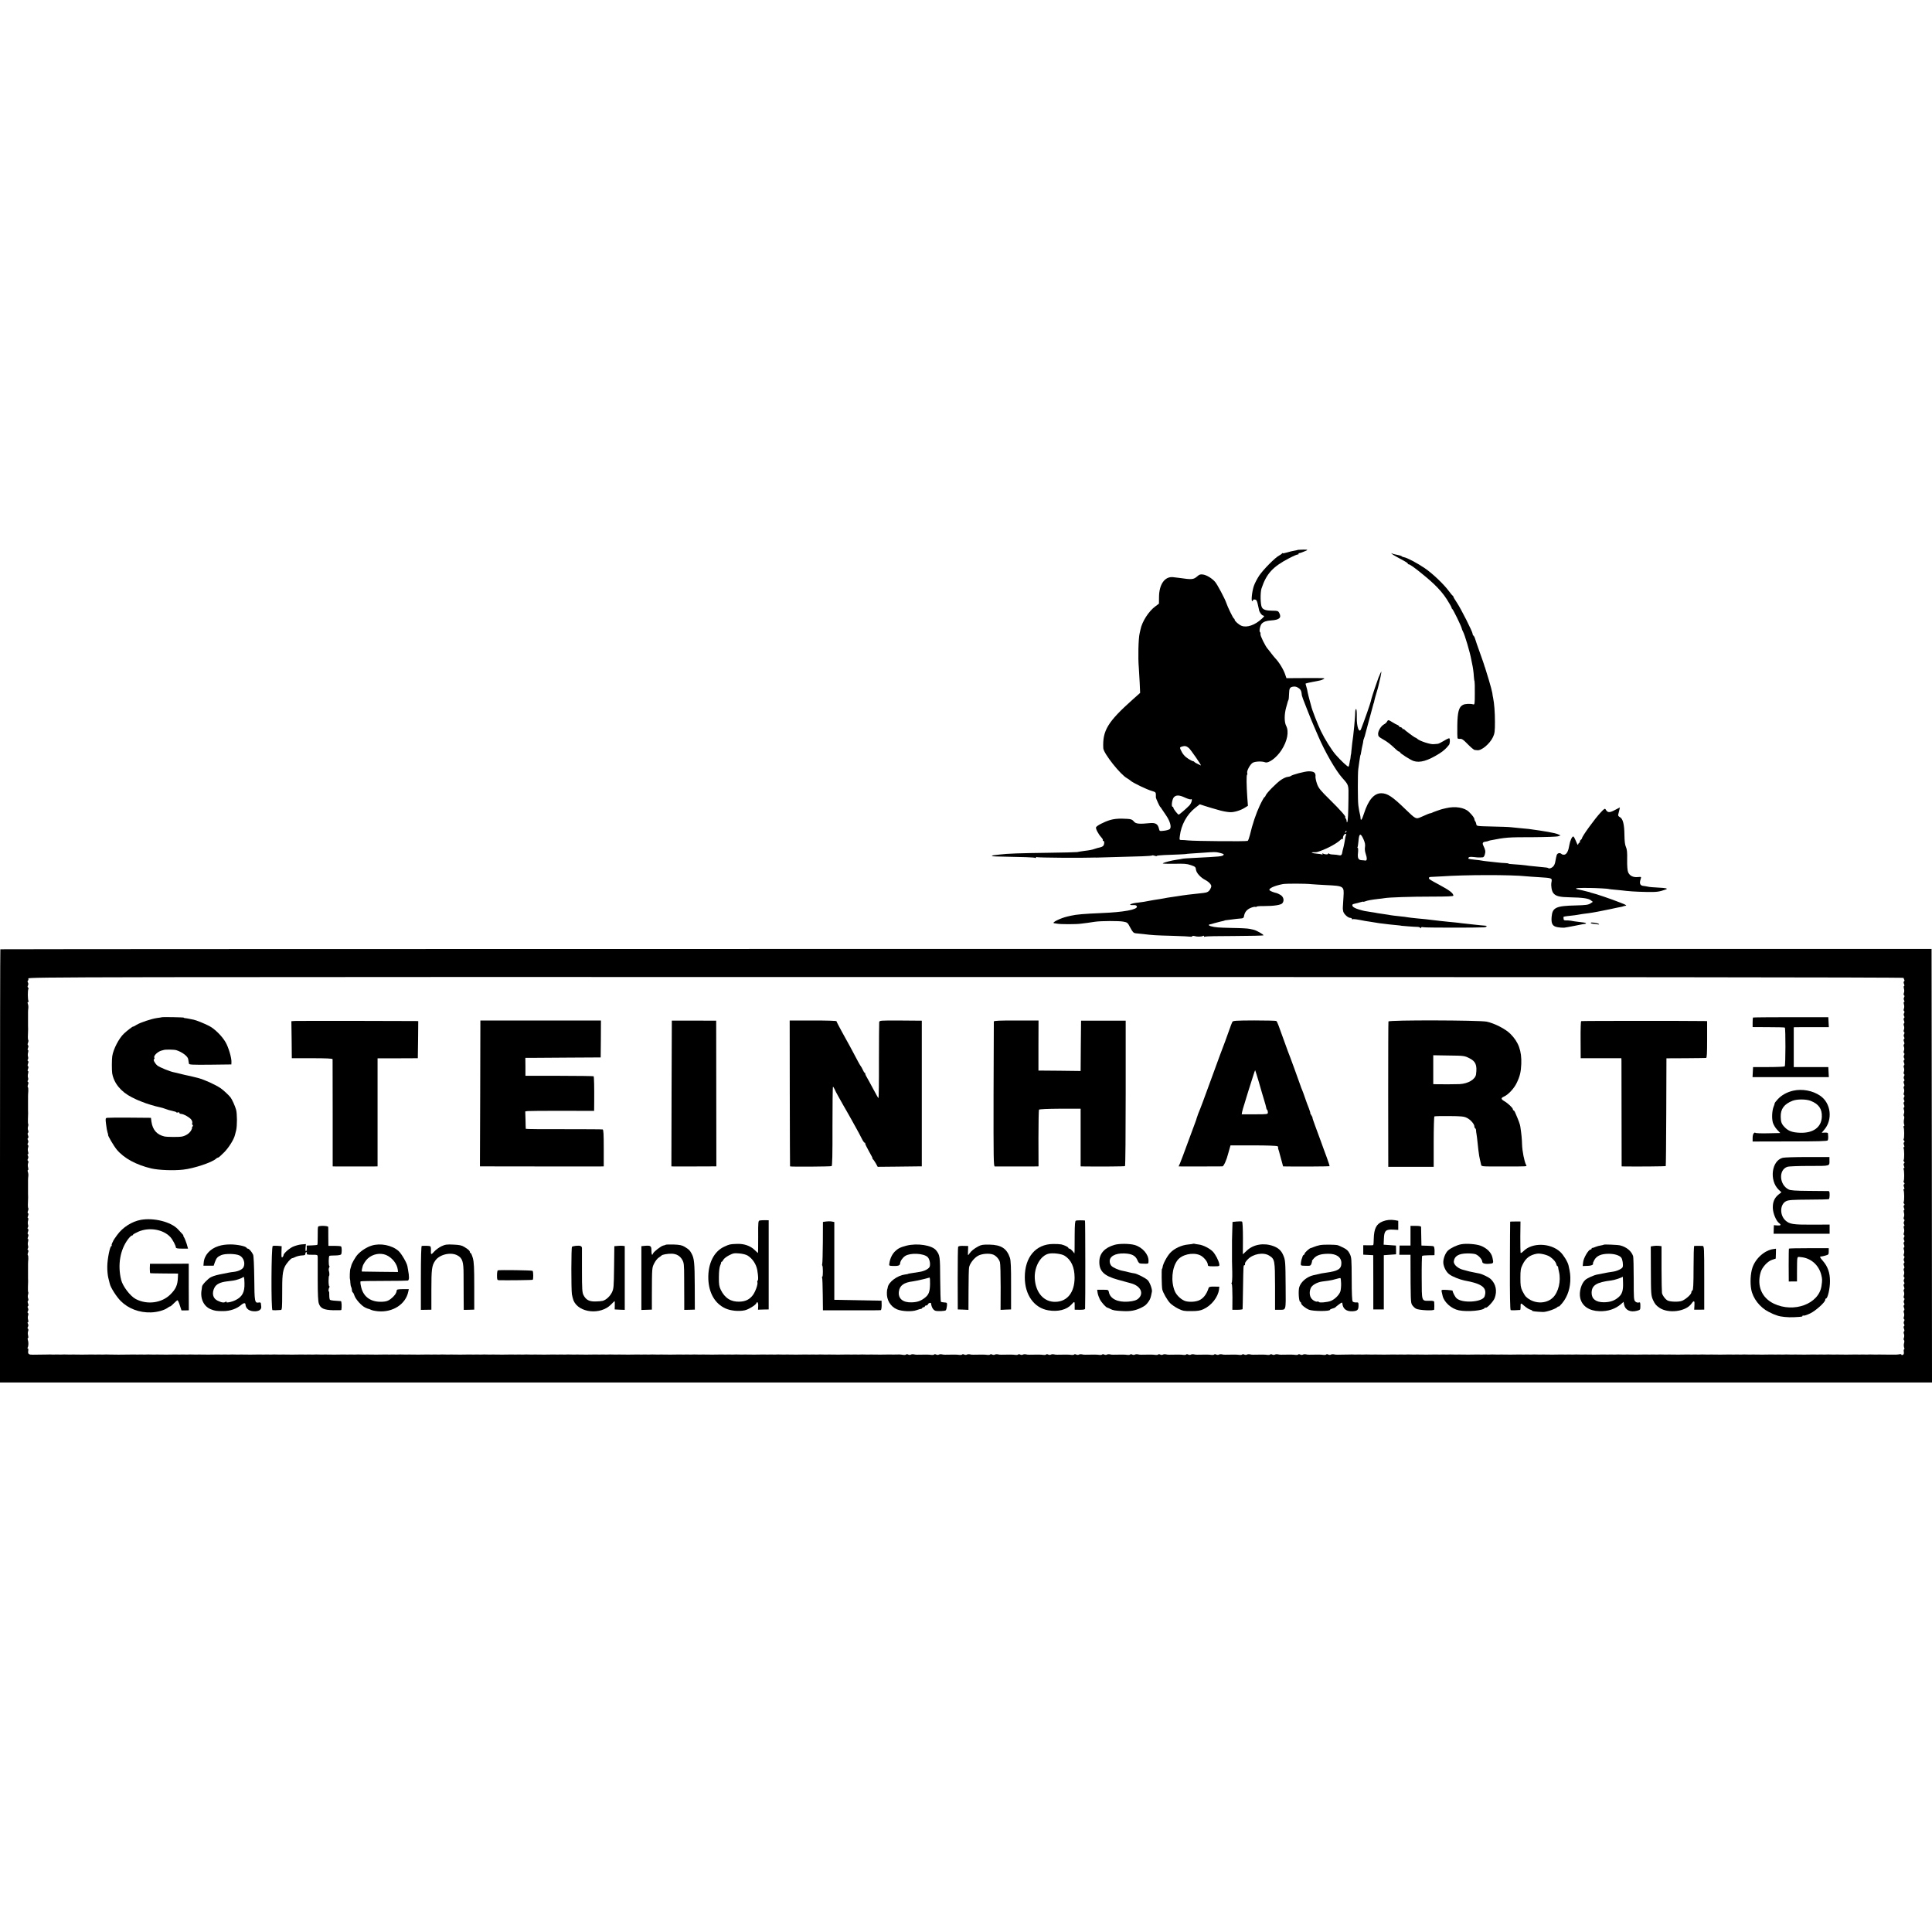 <?xml version="1.0" standalone="no"?>
<!DOCTYPE svg PUBLIC "-//W3C//DTD SVG 20010904//EN"
 "http://www.w3.org/TR/2001/REC-SVG-20010904/DTD/svg10.dtd">
<svg version="1.0" xmlns="http://www.w3.org/2000/svg"
 width="2208pt" height="2208pt" viewBox="0 0 2208 2208"
 preserveAspectRatio="xMidYMid meet">
<g transform="translate(0,2208) scale(0.1,-0.1)"
fill="#000000" stroke="none">
<path d="M14828 15794 c-2 -1 -19 -5 -38 -8 -19 -3 -56 -12 -82 -20 -27 -8
-48 -12 -48 -8 0 4 -4 2 -8 -3 -4 -6 -20 -17 -35 -25 -45 -23 -179 -159 -226
-228 -23 -35 -51 -88 -61 -118 -21 -60 -33 -174 -19 -174 5 0 9 5 9 11 0 6 10
9 22 7 17 -2 24 -14 33 -56 7 -29 12 -55 13 -58 1 -23 28 -63 45 -68 21 -6 20
-7 -13 -38 -77 -72 -170 -104 -231 -80 -31 12 -79 55 -79 70 0 6 -4 12 -9 14
-9 3 -73 136 -86 177 -14 44 -104 215 -129 242 -35 40 -96 77 -137 83 -29 4
-42 1 -65 -20 -44 -38 -61 -40 -204 -19 -19 3 -53 7 -75 9 -94 9 -158 -83
-159 -226 l-1 -77 -40 -30 c-77 -56 -153 -175 -171 -266 -2 -11 -7 -31 -10
-45 -14 -59 -19 -279 -9 -390 2 -30 7 -108 10 -172 l5 -117 -82 -73 c-289
-258 -349 -357 -339 -559 3 -59 197 -304 273 -344 14 -8 32 -21 40 -28 21 -21
188 -102 241 -116 42 -12 47 -17 47 -42 0 -16 0 -31 0 -34 1 -11 42 -100 48
-105 4 -3 12 -12 17 -22 6 -9 29 -43 52 -77 46 -67 64 -135 42 -156 -8 -7 -37
-16 -66 -19 -51 -6 -51 -6 -58 24 -12 53 -39 69 -104 63 -119 -12 -159 -9
-181 17 -25 29 -34 31 -135 34 -54 1 -99 -4 -139 -16 -69 -21 -153 -65 -160
-83 -6 -16 27 -78 59 -113 13 -14 22 -29 19 -34 -3 -4 0 -8 5 -8 16 0 13 -46
-3 -59 -8 -7 -24 -14 -36 -16 -13 -2 -37 -9 -55 -15 -38 -13 -55 -16 -126 -25
-30 -4 -65 -10 -79 -13 -14 -2 -162 -6 -330 -8 -318 -4 -470 -9 -555 -20 -27
-3 -58 -7 -67 -8 -39 -5 -25 -13 25 -14 320 -6 436 -10 446 -16 6 -4 11 -2 11
4 0 6 5 8 11 4 10 -6 520 -10 634 -5 17 1 37 1 45 0 16 0 339 9 523 15 60 2
111 6 114 9 3 3 16 2 29 -3 13 -5 24 -6 24 -2 0 4 37 8 83 10 118 4 252 10
252 12 0 1 23 3 50 5 28 1 95 6 150 10 117 9 142 9 173 1 51 -12 64 -18 55
-27 -17 -17 -28 -18 -343 -34 -63 -3 -122 -7 -130 -10 -8 -2 -35 -7 -60 -10
-60 -8 -151 -32 -161 -42 -4 -4 54 -6 129 -5 114 3 146 1 192 -15 50 -17 55
-22 58 -51 4 -38 53 -92 111 -121 21 -11 45 -31 54 -44 14 -21 14 -27 0 -55
-15 -30 -35 -43 -78 -47 -11 -1 -51 -6 -89 -10 -38 -4 -79 -8 -90 -10 -12 -2
-41 -6 -66 -9 -25 -3 -54 -8 -65 -10 -11 -2 -42 -7 -68 -10 -27 -4 -59 -9 -70
-12 -25 -5 -81 -14 -117 -19 -14 -2 -34 -6 -45 -8 -37 -8 -110 -20 -135 -22
-82 -7 -133 -32 -57 -29 26 1 36 -3 40 -16 9 -35 -151 -65 -408 -75 -193 -8
-287 -16 -345 -30 -3 -1 -21 -5 -40 -9 -85 -20 -190 -73 -152 -77 4 0 18 -3
32 -5 38 -8 219 -8 275 0 51 6 89 11 160 22 70 10 274 11 324 1 45 -8 50 -13
76 -64 30 -56 39 -66 65 -69 8 0 44 -4 79 -8 115 -14 144 -16 341 -21 107 -3
200 -8 207 -10 7 -2 15 0 18 5 3 5 16 6 28 2 27 -9 80 -8 96 2 6 4 11 2 11 -4
0 -6 5 -8 11 -4 6 4 159 7 340 7 181 1 329 4 329 8 0 11 -83 57 -111 63 -13 2
-36 7 -51 11 -15 4 -103 9 -195 10 -167 4 -192 6 -246 20 -24 6 -29 19 -9 21
4 0 27 6 52 14 25 7 54 15 65 17 35 8 50 11 50 13 0 1 9 3 20 4 104 14 154 19
174 20 16 1 25 8 27 20 7 47 28 76 70 97 25 11 51 18 59 15 8 -3 15 -2 15 2 0
4 37 8 83 7 117 0 197 12 213 33 24 30 13 74 -23 95 -18 10 -38 20 -45 21 -26
5 -63 19 -76 29 -24 19 45 53 148 73 37 7 254 7 330 -1 25 -2 97 -7 160 -10
210 -10 212 -11 204 -135 -2 -47 -6 -98 -7 -115 -2 -16 1 -41 5 -55 11 -31 55
-70 80 -70 10 0 18 -5 18 -11 0 -5 4 -8 9 -5 8 5 47 0 141 -19 14 -3 43 -7 65
-10 22 -3 53 -8 68 -11 15 -3 44 -7 65 -9 20 -2 57 -7 82 -10 25 -3 65 -7 90
-9 25 -2 45 -5 45 -6 0 -1 151 -13 185 -13 14 0 28 -5 32 -11 5 -8 8 -7 8 1 0
8 10 10 28 6 24 -6 612 -6 690 -1 33 2 45 17 15 19 -21 1 -70 6 -133 13 -25 3
-65 8 -90 10 -25 2 -63 7 -85 10 -22 2 -71 8 -110 11 -38 4 -81 8 -95 10 -24
3 -95 12 -170 20 -19 2 -66 7 -105 10 -38 4 -83 9 -100 12 -16 3 -43 7 -60 8
-64 6 -141 16 -155 20 -8 2 -35 6 -60 9 -25 3 -55 8 -67 10 -11 3 -43 8 -70
12 -75 11 -84 12 -146 31 -32 9 -63 25 -68 35 -10 19 -4 25 32 32 13 3 39 9
57 15 17 5 32 8 32 6 0 -3 10 -1 23 4 25 10 69 18 145 27 26 2 58 7 72 9 54
10 306 18 543 18 175 0 247 3 247 11 -1 28 -43 61 -165 126 -108 58 -115 63
-115 76 0 7 10 12 23 12 12 0 66 3 120 6 268 19 794 20 972 1 22 -2 86 -7 142
-10 156 -10 153 -9 143 -62 -6 -40 4 -99 23 -121 27 -34 72 -45 187 -47 147
-3 215 -12 242 -35 l22 -17 -29 -19 c-24 -15 -52 -19 -169 -22 -223 -5 -264
-24 -273 -128 -6 -70 5 -100 45 -115 23 -9 95 -15 112 -9 3 1 14 3 25 4 11 2
45 8 75 14 94 19 115 23 128 24 6 1 10 4 7 7 -6 6 -19 8 -90 16 -27 3 -63 8
-80 12 -16 3 -42 5 -57 4 -19 -1 -28 4 -28 14 0 8 -1 18 -2 22 -3 7 13 10 87
18 28 3 61 7 75 10 24 5 78 13 130 19 47 6 155 27 245 46 50 11 101 22 115 24
14 3 26 5 28 7 3 2 18 6 35 8 9 2 -13 16 -43 26 -3 1 -14 5 -25 10 -98 39
-283 102 -323 110 -9 2 -17 4 -17 5 0 2 -1 2 -90 24 -33 8 -61 14 -63 14 -2 0
-6 3 -9 6 -8 7 35 9 152 8 87 -1 220 -9 220 -12 0 -1 16 -3 35 -5 19 -1 62 -5
95 -9 108 -13 168 -17 300 -20 121 -2 146 1 224 29 28 10 1 17 -91 21 -51 2
-104 7 -118 11 -14 3 -35 7 -48 8 -38 3 -49 29 -32 77 9 28 9 28 -33 24 -53
-5 -93 15 -110 56 -8 19 -12 71 -11 142 2 84 -2 120 -14 146 -11 24 -16 66
-17 135 -1 122 -17 188 -52 206 -18 10 -23 19 -18 34 3 11 8 33 12 49 l6 28
-58 -30 c-61 -33 -83 -31 -104 6 -9 15 -16 11 -57 -33 -68 -72 -214 -274 -214
-295 0 -4 -7 -13 -15 -20 -8 -7 -12 -16 -9 -21 3 -5 1 -9 -5 -9 -5 0 -11 -8
-14 -17 -3 -14 -7 -11 -17 12 -26 62 -34 75 -41 75 -13 0 -36 -51 -43 -95 -11
-69 -29 -105 -54 -112 -13 -3 -29 0 -35 6 -18 18 -47 13 -56 -11 -4 -13 -11
-44 -15 -69 -7 -46 -24 -70 -58 -82 -9 -3 -19 -3 -22 1 -4 3 -14 6 -24 7 -61
6 -180 18 -197 20 -42 7 -161 18 -197 19 -21 1 -38 3 -38 6 0 3 -17 5 -38 6
-20 0 -64 4 -97 8 -33 3 -82 9 -110 12 -27 3 -57 7 -65 9 -8 2 -44 7 -80 10
-72 8 -75 9 -65 25 5 7 24 9 58 5 29 -4 61 -6 72 -5 11 0 25 2 32 2 16 2 31
46 27 76 -2 13 -11 37 -20 54 -16 32 -10 45 24 49 15 2 31 6 35 9 1 1 9 3 17
5 178 35 200 37 495 37 143 1 272 5 285 11 l25 9 -31 14 c-35 15 -150 35 -334
60 -14 1 -56 6 -95 9 -38 4 -88 9 -110 11 -22 3 -119 6 -215 8 -175 4 -175 4
-178 27 -2 13 -8 28 -13 34 -5 5 -9 15 -9 22 0 15 -22 45 -63 85 -51 49 -156
66 -258 42 -19 -4 -36 -8 -39 -9 -14 -2 -116 -38 -125 -44 -5 -3 -14 -6 -20
-6 -9 -1 -36 -12 -110 -45 -53 -23 -56 -22 -175 93 -147 143 -205 181 -274
181 -83 0 -148 -77 -197 -229 -23 -72 -38 -94 -40 -57 0 9 -2 24 -4 32 -8 32
-16 72 -21 113 -8 52 -8 369 -1 417 3 19 8 55 11 80 7 49 13 85 16 85 1 0 3
11 5 25 2 14 6 36 9 50 14 60 17 80 16 82 -1 2 3 15 9 31 6 15 13 38 15 50 3
12 21 81 41 152 35 127 42 154 50 185 2 8 4 15 5 15 1 0 4 11 6 25 3 13 13 53
24 88 11 35 22 74 24 86 2 11 9 39 14 61 6 22 13 56 16 75 6 38 4 35 -30 -45
-12 -29 -75 -216 -81 -242 -2 -7 -4 -19 -6 -25 -8 -35 -72 -217 -112 -320 -22
-56 -52 28 -49 137 1 47 -2 88 -7 91 -5 3 -10 -12 -11 -33 0 -21 -2 -49 -3
-63 -2 -14 -6 -61 -9 -105 -4 -44 -9 -91 -11 -105 -6 -36 -17 -128 -21 -175
-1 -22 -4 -40 -5 -40 -1 0 -3 -13 -4 -30 -2 -16 -4 -30 -5 -30 -1 0 -4 -16 -7
-35 -2 -19 -8 -38 -12 -42 -6 -7 -87 68 -147 137 -47 55 -123 176 -168 269
-39 82 -102 244 -111 286 -2 8 -10 40 -19 70 -8 30 -18 69 -21 85 -2 17 -9 46
-15 65 -5 19 -10 36 -10 36 0 3 53 16 80 20 14 2 35 6 48 9 12 3 31 7 42 9 11
3 28 9 37 15 21 12 22 12 -244 11 l-181 -1 -13 38 c-19 60 -72 146 -116 191
-7 8 -26 30 -41 50 -15 21 -35 45 -44 56 -27 30 -86 149 -83 168 2 10 0 20 -5
23 -13 8 1 76 19 96 21 23 55 35 108 38 95 6 122 31 92 87 -11 21 -19 24 -75
24 -73 0 -109 11 -123 39 -17 31 -19 169 -4 215 56 169 129 249 316 346 52 27
97 46 101 43 3 -4 6 -1 6 5 0 7 3 11 8 10 4 -1 21 4 37 11 71 27 72 30 8 29
-35 -1 -64 -2 -65 -4z m21 -1583 c14 -11 24 -30 26 -52 2 -19 5 -35 6 -36 1
-2 2 -6 4 -10 2 -10 5 -18 62 -163 25 -63 51 -128 59 -145 7 -16 33 -77 58
-135 76 -178 200 -395 276 -480 75 -84 73 -77 71 -233 -2 -174 -6 -266 -15
-274 -3 -4 -6 3 -6 13 0 11 -5 25 -12 32 -7 7 -8 12 -4 12 17 0 -52 79 -175
200 -108 106 -130 133 -147 181 -11 31 -19 68 -18 82 5 45 -16 62 -76 62 -45
0 -193 -39 -208 -55 -3 -3 -18 -7 -35 -9 -16 -1 -50 -17 -75 -34 -54 -37 -167
-152 -175 -178 -4 -11 -10 -19 -14 -19 -4 0 -29 -44 -54 -97 -43 -93 -82 -207
-113 -338 -8 -32 -19 -62 -25 -65 -12 -8 -601 -3 -679 5 -30 3 -66 6 -79 5
-22 0 -23 3 -17 47 15 126 80 244 174 319 l54 42 61 -20 c34 -10 67 -20 72
-22 6 -1 37 -10 70 -20 51 -16 101 -25 140 -28 45 -3 121 19 168 49 l39 24 -7
92 c-10 144 -11 258 -3 263 4 3 5 11 2 19 -9 23 35 104 65 119 30 15 104 18
140 4 40 -14 129 52 185 137 69 106 90 214 54 282 -21 42 -21 130 1 208 7 22
13 48 16 58 2 9 7 21 10 27 3 5 7 37 7 70 2 62 8 75 43 82 27 5 46 0 74 -21z
m-1263 -679 c22 -18 152 -207 138 -200 -50 23 -70 34 -75 41 -3 5 -10 8 -15 8
-5 0 -28 11 -52 26 -43 28 -67 56 -89 105 -11 25 -9 28 15 36 32 10 50 7 78
-16z m-42 -568 c31 -14 60 -23 66 -19 23 14 8 -45 -18 -71 -37 -38 -114 -104
-121 -104 -10 0 -61 65 -61 78 0 6 -4 12 -9 12 -18 0 -5 89 15 109 26 27 62
26 128 -5z m1837 -397 c-10 -9 -11 -8 -5 6 3 10 9 15 12 12 3 -3 0 -11 -7 -18z
m4 -27 c-7 -11 -11 -33 -20 -91 -3 -20 -10 -50 -15 -68 -5 -17 -9 -35 -9 -39
-4 -32 -14 -42 -38 -36 -14 4 -44 7 -67 8 -22 0 -44 5 -48 11 -5 7 -8 6 -8 -1
0 -12 -41 -11 -61 2 -8 4 -9 3 -5 -4 4 -7 2 -10 -6 -7 -7 3 -35 7 -61 9 -51 4
-77 16 -34 16 36 0 32 -1 75 14 93 33 193 89 235 130 8 8 18 12 22 8 4 -4 5
-2 4 3 -6 19 12 55 27 55 8 0 12 -4 9 -10z m198 -52 c17 -38 21 -62 17 -88 -4
-20 -1 -52 7 -74 19 -55 17 -85 -4 -81 -10 2 -28 4 -40 4 -39 2 -50 23 -43 85
3 31 2 56 -3 56 -4 0 -6 4 -2 9 3 5 7 35 10 65 7 94 24 101 58 24z"/>
<path d="M15905 15752 c6 -6 30 -22 55 -35 25 -14 64 -35 88 -48 23 -12 42
-26 42 -31 0 -4 5 -8 12 -8 19 0 190 -134 287 -226 60 -57 109 -115 146 -173
30 -47 54 -90 54 -95 0 -5 3 -12 8 -15 11 -7 103 -196 108 -221 2 -10 8 -26
14 -36 22 -39 82 -243 96 -324 3 -19 8 -42 10 -50 7 -28 17 -95 19 -141 2 -26
5 -50 8 -55 2 -5 4 -67 3 -139 0 -111 -2 -129 -15 -126 -35 11 -97 8 -121 -5
-46 -23 -62 -81 -64 -234 -1 -74 0 -140 2 -146 2 -6 16 -10 30 -8 21 2 39 -11
88 -62 34 -35 70 -65 79 -65 9 -1 22 -2 29 -3 48 -7 144 74 180 151 19 41 22
65 22 173 0 110 -8 213 -21 275 -3 11 -7 36 -9 55 -3 19 -21 87 -40 150 -20
63 -38 122 -40 130 -2 8 -4 15 -5 15 -1 0 -3 7 -5 15 -2 8 -24 74 -50 145 -26
72 -51 144 -56 162 -5 18 -14 35 -19 38 -6 4 -10 13 -10 21 0 23 -133 286
-179 355 -23 34 -41 65 -41 69 0 5 -3 10 -8 12 -4 2 -22 23 -40 48 -58 80
-191 207 -280 267 -87 59 -199 118 -237 125 -11 1 -22 6 -25 10 -3 4 -17 9
-30 12 -57 12 -71 15 -83 22 -8 5 -9 4 -2 -4z"/>
<path d="M15851 13832 c-5 -10 -20 -23 -33 -30 -34 -18 -68 -73 -68 -109 0
-27 7 -35 55 -62 53 -30 86 -56 146 -113 16 -16 33 -28 39 -28 5 0 10 -4 10
-8 0 -11 119 -87 155 -99 73 -24 162 2 295 85 48 31 73 53 110 99 11 13 14 66
4 75 -3 3 -31 -9 -61 -28 -31 -19 -64 -35 -72 -35 -9 -1 -31 -2 -49 -4 -37 -3
-156 36 -181 59 -10 9 -21 16 -25 16 -8 0 -118 81 -128 95 -5 7 -8 7 -8 0 0
-5 -5 -2 -11 8 -5 9 -17 17 -24 17 -8 0 -15 4 -15 9 0 5 -8 11 -17 15 -10 3
-36 17 -58 31 -48 30 -52 30 -64 7z"/>
<path d="M18180 11533 c0 -5 10 -9 23 -10 12 0 35 -3 51 -6 17 -4 25 -3 20 2
-13 13 -94 24 -94 14z"/>
<path d="M4 11231 c-2 -2 -4 -1117 -4 -2478 l0 -2473 11040 0 11040 0 -2 2478
-3 2477 -11033 0 c-6068 0 -11035 -2 -11038 -4z m21751 -326 c0 -5 4 -15 8
-22 4 -6 3 -14 -2 -18 -7 -4 -7 -15 -1 -30 6 -15 6 -25 0 -25 -5 0 -5 -12 -1
-28 5 -15 5 -37 0 -49 -5 -13 -4 -25 2 -28 6 -4 6 -13 0 -23 -6 -10 -6 -23 0
-34 6 -12 6 -18 0 -18 -6 0 -6 -11 -2 -28 5 -15 5 -37 0 -49 -5 -13 -4 -25 2
-28 6 -4 6 -13 0 -23 -6 -10 -6 -23 0 -34 6 -10 5 -19 -1 -23 -6 -3 -6 -15 0
-30 6 -15 6 -27 0 -30 -5 -3 -6 -15 -1 -28 5 -12 5 -32 0 -44 -5 -13 -4 -25 2
-28 6 -4 6 -13 0 -23 -6 -10 -6 -23 0 -34 6 -10 5 -19 -1 -23 -6 -3 -6 -15 0
-30 6 -15 6 -27 0 -30 -5 -3 -6 -15 -1 -28 5 -12 5 -32 0 -44 -5 -13 -4 -25 1
-28 6 -4 7 -13 1 -23 -6 -11 -6 -24 0 -34 6 -10 6 -19 0 -23 -7 -3 -7 -15 -1
-30 6 -15 6 -27 0 -30 -5 -3 -6 -15 -1 -28 5 -12 5 -32 0 -44 -5 -13 -4 -25 2
-28 6 -4 6 -13 0 -23 -6 -10 -6 -23 0 -34 6 -10 5 -19 -1 -23 -6 -3 -6 -15 0
-30 6 -15 6 -27 0 -30 -5 -3 -6 -15 -1 -28 5 -12 5 -32 0 -44 -5 -13 -4 -25 2
-28 6 -4 6 -13 0 -23 -6 -10 -6 -23 0 -34 6 -10 5 -19 -1 -23 -6 -3 -6 -15 0
-30 6 -15 6 -27 0 -30 -5 -3 -6 -15 -1 -28 5 -12 5 -32 0 -44 -4 -12 -4 -25 0
-28 5 -3 6 -20 1 -38 -4 -18 -3 -43 1 -55 5 -14 4 -22 -2 -22 -6 0 -7 -5 -4
-11 9 -13 10 -128 1 -136 -3 -3 -1 -12 5 -19 7 -8 7 -14 0 -18 -7 -5 -7 -15
-1 -31 6 -17 6 -25 -1 -25 -6 0 -7 -5 -4 -11 9 -13 10 -128 1 -136 -3 -3 -1
-12 5 -19 7 -8 7 -14 0 -18 -7 -5 -7 -15 -1 -31 6 -17 6 -25 -1 -25 -6 0 -7
-5 -4 -11 9 -13 10 -128 1 -136 -3 -3 -1 -12 5 -19 7 -8 7 -14 0 -18 -7 -5 -7
-15 -1 -31 6 -17 6 -25 -1 -25 -6 0 -7 -5 -4 -11 9 -13 10 -128 1 -136 -3 -3
-1 -12 5 -19 7 -8 7 -14 0 -18 -7 -5 -7 -15 -1 -31 6 -15 6 -25 0 -25 -5 0 -5
-12 -1 -28 5 -15 5 -37 0 -49 -5 -13 -4 -25 2 -28 6 -4 6 -13 0 -23 -6 -10 -6
-23 0 -34 6 -12 6 -18 0 -18 -6 0 -6 -11 -2 -28 5 -15 5 -37 0 -49 -5 -13 -4
-25 2 -28 6 -4 6 -13 0 -23 -6 -10 -6 -23 0 -34 6 -10 5 -19 -1 -23 -6 -3 -6
-15 0 -30 6 -15 6 -27 0 -30 -5 -3 -6 -15 -1 -28 5 -12 5 -32 0 -44 -5 -13 -4
-25 2 -28 6 -4 6 -13 0 -23 -6 -10 -6 -23 0 -34 6 -10 5 -19 -1 -23 -6 -3 -6
-15 0 -30 6 -15 6 -27 0 -30 -5 -3 -6 -15 -1 -28 5 -12 5 -32 0 -44 -5 -13 -4
-25 2 -28 6 -4 6 -13 0 -23 -6 -10 -6 -23 0 -34 6 -10 5 -19 -1 -23 -6 -3 -6
-15 0 -30 6 -15 6 -27 0 -30 -5 -3 -6 -15 -1 -28 5 -12 5 -32 0 -44 -5 -13 -4
-25 2 -28 6 -4 6 -13 0 -23 -6 -10 -6 -23 0 -34 6 -10 5 -19 -1 -23 -6 -3 -6
-15 0 -30 6 -15 6 -27 0 -30 -5 -3 -6 -15 -1 -28 5 -12 5 -32 0 -44 -5 -13 -4
-25 2 -28 6 -4 6 -13 0 -23 -6 -10 -6 -23 0 -34 6 -10 5 -19 -1 -23 -6 -3 -6
-15 0 -30 6 -15 6 -27 0 -30 -5 -3 -6 -15 -1 -28 5 -12 5 -32 0 -44 -5 -13 -4
-25 1 -28 5 -3 5 -18 1 -33 -5 -15 -4 -37 0 -50 5 -12 5 -22 0 -22 -4 0 -6
-13 -3 -29 3 -19 -1 -30 -12 -34 -9 -4 -16 -2 -16 3 0 5 -10 7 -22 4 -22 -4
-33 -5 -128 -4 -25 1 -70 1 -100 1 -30 -1 -66 0 -80 0 -14 1 -36 1 -50 0 -14
-1 -32 -1 -40 0 -8 0 -26 0 -40 0 -14 -1 -32 -1 -40 0 -8 0 -31 0 -50 0 -19
-1 -55 -1 -80 -1 -25 1 -70 1 -100 1 -30 -1 -66 0 -80 0 -14 1 -36 1 -50 0
-14 -1 -32 -1 -40 0 -8 0 -26 0 -40 0 -14 -1 -32 -1 -40 0 -8 0 -31 0 -50 0
-19 -1 -55 -1 -80 -1 -25 1 -70 1 -100 1 -30 -1 -66 0 -80 0 -14 1 -36 1 -50
0 -14 -1 -32 -1 -40 0 -8 0 -26 0 -40 0 -14 -1 -32 -1 -40 0 -8 0 -31 0 -50 0
-19 -1 -55 -1 -80 -1 -25 1 -70 1 -100 1 -30 -1 -66 0 -80 0 -14 1 -36 1 -50
0 -14 -1 -32 -1 -40 0 -8 0 -26 0 -40 0 -14 -1 -32 -1 -40 0 -8 0 -31 0 -50 0
-19 -1 -55 -1 -80 -1 -25 1 -70 1 -100 1 -30 -1 -66 0 -80 0 -14 1 -36 1 -50
0 -14 -1 -32 -1 -40 0 -8 0 -26 0 -40 0 -14 -1 -32 -1 -40 0 -8 0 -31 0 -50 0
-19 -1 -55 -1 -80 -1 -25 1 -70 1 -100 1 -30 -1 -66 0 -80 0 -14 1 -36 1 -50
0 -14 -1 -32 -1 -40 0 -8 0 -26 0 -40 0 -14 -1 -32 -1 -40 0 -8 0 -31 0 -50 0
-19 -1 -55 -1 -80 -1 -25 1 -70 1 -100 1 -30 -1 -66 0 -80 0 -14 1 -36 1 -50
0 -14 -1 -32 -1 -40 0 -8 0 -26 0 -40 0 -14 -1 -32 -1 -40 0 -8 0 -31 0 -50 0
-19 -1 -55 -1 -80 -1 -25 1 -70 1 -100 1 -30 -1 -66 0 -80 0 -14 1 -36 1 -50
0 -14 -1 -32 -1 -40 0 -8 0 -26 0 -40 0 -14 -1 -32 -1 -40 0 -8 0 -31 0 -50 0
-19 -1 -55 -1 -80 -1 -25 1 -70 1 -100 1 -30 -1 -66 0 -80 0 -14 1 -36 1 -50
0 -14 -1 -32 -1 -40 0 -8 0 -26 0 -40 0 -14 -1 -32 -1 -40 0 -8 0 -31 0 -50 0
-19 -1 -55 -1 -80 -1 -25 1 -70 1 -100 1 -30 -1 -66 0 -80 0 -14 1 -36 1 -50
0 -14 -1 -32 -1 -40 0 -8 0 -26 0 -40 0 -14 -1 -32 -1 -40 0 -8 0 -31 0 -50 0
-19 -1 -55 -1 -80 -1 -25 1 -70 1 -100 1 -30 -1 -66 0 -80 0 -14 1 -36 1 -50
0 -14 -1 -32 -1 -40 0 -8 0 -26 0 -40 0 -14 -1 -32 -1 -40 0 -8 0 -31 0 -50 0
-19 -1 -55 -1 -80 -1 -25 1 -70 1 -100 1 -30 -1 -66 0 -80 0 -14 1 -36 1 -50
0 -14 -1 -32 -1 -40 0 -8 0 -26 0 -40 0 -14 -1 -32 -1 -40 0 -8 0 -31 0 -50 0
-19 -1 -55 -1 -80 -1 -25 1 -70 1 -100 1 -30 -1 -66 0 -80 0 -14 1 -36 1 -50
0 -14 -1 -32 -1 -40 0 -8 0 -26 0 -40 0 -14 -1 -32 -1 -40 0 -8 1 -31 1 -50 0
-19 -1 -52 -1 -72 -1 -21 0 -48 -1 -60 -1 -13 -1 -32 1 -44 4 -11 3 -27 1 -34
-3 -8 -5 -22 -4 -31 1 -10 5 -20 5 -23 0 -3 -4 -18 -6 -33 -4 -24 4 -73 4
-158 2 -11 -1 -29 1 -41 4 -11 3 -27 1 -34 -3 -8 -5 -22 -4 -31 1 -10 5 -20 5
-23 0 -3 -4 -18 -6 -33 -4 -24 4 -73 4 -158 2 -11 -1 -29 1 -41 4 -11 3 -27 1
-34 -3 -8 -5 -22 -4 -31 1 -10 5 -20 5 -23 0 -3 -4 -18 -6 -33 -4 -24 4 -73 4
-158 2 -11 -1 -29 1 -41 4 -11 3 -27 1 -34 -3 -8 -5 -22 -4 -31 1 -10 5 -20 5
-23 0 -3 -4 -18 -6 -33 -4 -24 4 -73 4 -158 2 -11 -1 -29 1 -41 4 -11 3 -27 1
-34 -3 -8 -5 -22 -4 -31 1 -10 5 -20 5 -23 0 -3 -4 -18 -6 -33 -4 -24 4 -73 4
-158 2 -11 -1 -29 1 -41 4 -11 3 -27 1 -34 -3 -8 -5 -22 -4 -31 1 -10 5 -20 5
-23 0 -3 -4 -18 -6 -33 -4 -24 4 -73 4 -158 2 -11 -1 -29 1 -41 4 -11 3 -27 1
-34 -3 -8 -5 -22 -4 -31 1 -10 5 -20 5 -23 0 -3 -4 -18 -6 -33 -4 -24 4 -73 4
-158 2 -11 -1 -29 1 -41 4 -11 3 -27 1 -34 -3 -8 -5 -22 -4 -31 1 -10 5 -20 5
-23 0 -3 -4 -18 -6 -33 -4 -24 4 -73 4 -158 2 -11 -1 -29 1 -41 4 -11 3 -27 1
-34 -3 -8 -5 -22 -4 -31 1 -10 5 -20 5 -23 0 -3 -4 -18 -6 -33 -4 -24 4 -73 4
-158 2 -11 -1 -29 1 -41 4 -11 3 -27 1 -34 -3 -8 -5 -22 -4 -31 1 -10 5 -20 5
-23 0 -3 -4 -18 -6 -33 -4 -24 4 -73 4 -158 2 -11 -1 -29 1 -41 4 -11 3 -27 1
-34 -3 -8 -5 -22 -4 -31 1 -10 5 -20 5 -23 0 -3 -4 -18 -6 -33 -4 -24 4 -73 4
-158 2 -11 -1 -29 1 -41 4 -11 3 -27 1 -34 -3 -8 -5 -22 -4 -31 1 -10 5 -20 5
-23 0 -3 -4 -18 -6 -33 -4 -24 4 -73 4 -158 2 -11 -1 -29 1 -41 4 -11 3 -27 1
-34 -3 -8 -5 -22 -4 -31 1 -10 5 -20 5 -23 0 -3 -4 -18 -6 -33 -4 -24 4 -73 4
-158 2 -11 -1 -29 1 -41 4 -11 3 -27 1 -34 -3 -8 -5 -22 -4 -31 1 -10 5 -20 5
-23 0 -3 -4 -18 -6 -33 -4 -24 4 -73 4 -158 2 -11 -1 -29 1 -41 4 -11 3 -27 1
-34 -3 -8 -5 -22 -4 -31 1 -10 5 -20 5 -23 0 -3 -4 -18 -6 -33 -4 -24 4 -73 4
-158 2 -11 -1 -29 1 -41 4 -11 3 -27 1 -34 -3 -8 -5 -22 -4 -31 1 -10 5 -20 5
-23 0 -3 -4 -18 -6 -33 -4 -30 5 -54 6 -93 4 -14 -1 -32 -1 -40 0 -8 0 -31 0
-50 0 -19 -1 -55 -1 -80 -1 -25 1 -70 1 -100 1 -30 -1 -66 0 -80 0 -14 1 -36
1 -50 0 -14 -1 -32 -1 -40 0 -8 0 -26 0 -40 0 -14 -1 -32 -1 -40 0 -8 0 -31 0
-50 0 -19 -1 -55 -1 -80 -1 -25 1 -70 1 -100 1 -30 -1 -66 0 -80 0 -14 1 -36
1 -50 0 -14 -1 -32 -1 -40 0 -8 0 -26 0 -40 0 -14 -1 -32 -1 -40 0 -8 0 -31 0
-50 0 -19 -1 -55 -1 -80 -1 -25 1 -70 1 -100 1 -30 -1 -66 0 -80 0 -14 1 -36
1 -50 0 -14 -1 -32 -1 -40 0 -8 0 -26 0 -40 0 -14 -1 -32 -1 -40 0 -8 0 -31 0
-50 0 -19 -1 -55 -1 -80 -1 -25 1 -70 1 -100 1 -30 -1 -66 0 -80 0 -14 1 -36
1 -50 0 -14 -1 -32 -1 -40 0 -8 0 -26 0 -40 0 -14 -1 -32 -1 -40 0 -8 0 -31 0
-50 0 -19 -1 -55 -1 -80 -1 -25 1 -70 1 -100 1 -30 -1 -66 0 -80 0 -14 1 -36
1 -50 0 -14 -1 -32 -1 -40 0 -8 0 -26 0 -40 0 -14 -1 -32 -1 -40 0 -8 0 -31 0
-50 0 -19 -1 -55 -1 -80 -1 -25 1 -70 1 -100 1 -30 -1 -66 0 -80 0 -14 1 -36
1 -50 0 -14 -1 -32 -1 -40 0 -8 0 -26 0 -40 0 -14 -1 -32 -1 -40 0 -8 0 -31 0
-50 0 -19 -1 -55 -1 -80 -1 -25 1 -70 1 -100 1 -30 -1 -66 0 -80 0 -14 1 -36
1 -50 0 -14 -1 -32 -1 -40 0 -8 0 -26 0 -40 0 -14 -1 -32 -1 -40 0 -8 0 -31 0
-50 0 -19 -1 -55 -1 -80 -1 -25 1 -70 1 -100 1 -30 -1 -66 0 -80 0 -14 1 -36
1 -50 0 -14 -1 -32 -1 -40 0 -8 0 -26 0 -40 0 -14 -1 -32 -1 -40 0 -8 0 -31 0
-50 0 -19 -1 -55 -1 -80 -1 -25 1 -70 1 -100 1 -30 -1 -66 0 -80 0 -14 1 -36
1 -50 0 -14 -1 -32 -1 -40 0 -8 0 -26 0 -40 0 -14 -1 -32 -1 -40 0 -8 0 -31 0
-50 0 -19 -1 -55 -1 -80 -1 -25 1 -70 1 -100 1 -30 -1 -66 0 -80 0 -14 1 -36
1 -50 0 -14 -1 -32 -1 -40 0 -8 0 -26 0 -40 0 -14 -1 -32 -1 -40 0 -8 0 -31 0
-50 0 -19 -1 -55 -1 -80 -1 -25 1 -70 1 -100 1 -30 -1 -66 0 -80 0 -14 1 -36
1 -50 0 -14 -1 -32 -1 -40 0 -8 0 -26 0 -40 0 -14 -1 -32 -1 -40 0 -8 0 -31 0
-50 0 -19 -1 -55 -1 -80 -1 -25 1 -70 1 -100 1 -30 -1 -66 0 -80 0 -14 1 -36
1 -50 0 -14 -1 -32 -1 -40 0 -8 0 -26 0 -40 0 -14 -1 -32 -1 -40 0 -8 0 -31 0
-50 0 -19 -1 -55 -1 -80 -1 -25 1 -70 1 -100 1 -30 -1 -66 0 -80 0 -14 1 -36
1 -50 0 -14 -1 -32 -1 -40 0 -8 0 -26 0 -40 0 -14 -1 -32 -1 -40 0 -8 0 -31 0
-50 0 -19 -1 -55 -1 -80 -1 -25 1 -70 1 -100 1 -30 -1 -66 0 -80 0 -14 1 -36
1 -50 0 -14 -1 -32 -1 -40 0 -8 0 -26 0 -40 0 -14 -1 -32 -1 -40 0 -8 0 -31 0
-50 0 -19 -1 -55 -1 -80 -1 -25 1 -70 1 -100 1 -30 -1 -66 0 -80 0 -14 1 -36
1 -50 0 -14 -1 -32 -1 -40 0 -8 0 -26 0 -40 0 -14 -1 -32 -1 -40 0 -8 0 -31 0
-50 0 -19 -1 -55 -1 -80 -1 -25 1 -70 1 -100 1 -30 -1 -66 0 -80 0 -14 1 -36
1 -50 0 -14 -1 -32 -1 -40 0 -8 0 -26 0 -40 0 -14 -1 -32 -1 -40 0 -8 0 -31 0
-50 0 -19 -1 -55 -1 -80 -1 -25 1 -70 1 -100 1 -30 -1 -66 0 -80 0 -14 1 -36
1 -50 0 -14 -1 -32 -1 -40 0 -8 0 -26 0 -40 0 -14 -1 -32 -1 -40 0 -8 0 -31 0
-50 0 -19 -1 -55 -1 -80 -1 -25 1 -70 1 -100 1 -30 -1 -66 0 -80 0 -14 1 -36
1 -50 0 -14 -1 -32 -1 -40 0 -8 0 -26 0 -40 0 -14 -1 -32 -1 -40 0 -8 0 -31 0
-50 0 -98 -2 -202 -2 -262 0 -13 1 -34 1 -48 0 -14 -1 -32 -1 -40 0 -8 0 -26
0 -40 0 -14 -1 -32 -1 -40 0 -8 0 -31 0 -50 0 -19 -1 -55 -1 -80 -1 -25 1 -70
1 -100 1 -30 -1 -66 0 -80 0 -14 1 -36 1 -50 0 -14 -1 -32 -1 -40 0 -8 0 -26
0 -40 0 -14 -1 -32 -1 -40 0 -8 1 -31 1 -50 0 -19 -1 -56 -1 -82 -1 -27 0 -63
0 -82 -1 -47 -1 -59 8 -54 42 3 16 1 29 -4 29 -5 0 -6 5 -2 11 10 17 11 60 2
87 -4 12 -3 22 2 22 5 0 5 12 1 28 -5 15 -5 37 0 49 5 13 4 25 -2 28 -6 4 -6
13 0 23 6 10 6 23 0 34 -6 12 -6 18 0 18 6 0 6 11 2 28 -5 15 -5 37 0 49 5 13
4 25 -2 28 -6 4 -6 13 0 23 6 10 6 23 0 34 -6 10 -5 19 1 23 6 3 6 15 0 30 -6
15 -6 27 0 30 5 3 6 15 1 28 -5 12 -5 31 -1 42 4 11 5 24 2 29 -3 5 -4 32 -3
60 1 28 2 57 2 64 0 6 -1 23 -1 37 0 14 0 32 0 40 0 8 0 26 0 40 0 14 0 32 0
40 0 8 0 25 0 38 0 12 1 39 3 60 1 21 -1 41 -5 43 -4 3 -3 16 2 29 6 16 6 27
-1 31 -6 3 -6 10 -1 17 5 7 6 21 2 32 -4 11 -4 32 1 48 4 15 4 27 -1 27 -6 0
-6 10 0 25 6 15 6 27 0 30 -6 3 -6 15 0 30 6 16 6 27 -1 31 -6 3 -6 10 -1 17
5 7 6 21 2 32 -4 11 -4 32 1 48 4 15 4 27 -1 27 -6 0 -6 10 0 25 6 15 6 27 0
30 -6 3 -6 15 0 29 5 13 6 27 3 30 -4 3 -6 30 -4 59 1 28 2 58 2 65 0 6 -1 23
-1 37 0 14 0 32 0 40 0 8 0 26 0 40 0 14 0 32 0 40 0 8 0 25 0 38 0 12 1 33 3
47 2 14 0 35 -5 48 -4 12 -3 22 2 22 5 0 5 12 1 28 -5 15 -5 37 0 49 5 13 4
25 -2 28 -6 4 -6 13 0 23 6 10 6 23 0 34 -6 12 -6 18 0 18 6 0 6 11 2 28 -5
15 -5 37 0 49 5 13 4 25 -2 28 -6 4 -6 13 0 23 6 10 6 23 0 34 -6 10 -5 19 1
23 6 3 6 15 0 30 -6 15 -6 27 0 30 5 3 6 15 1 28 -5 12 -5 31 -1 42 4 11 5 24
2 29 -3 5 -4 32 -3 60 1 28 2 57 2 64 0 6 -1 23 -1 37 0 14 0 32 0 40 0 8 0
26 0 40 0 14 0 32 0 40 0 8 0 25 0 38 0 12 1 39 3 60 1 21 -1 41 -5 43 -4 3
-3 16 2 29 6 16 6 27 -1 31 -6 3 -6 10 -1 17 5 7 6 21 2 32 -4 11 -4 32 1 48
4 15 4 27 -1 27 -6 0 -6 10 0 25 6 15 6 27 0 30 -6 3 -6 15 0 30 6 16 6 27 -1
31 -6 3 -6 10 -1 17 5 7 6 21 2 32 -4 11 -4 32 1 48 4 15 4 27 -1 27 -6 0 -6
10 0 25 6 15 6 27 0 30 -6 3 -6 15 0 29 5 13 6 27 3 30 -4 3 -6 30 -4 59 1 28
2 58 2 65 0 6 -1 23 -1 37 0 14 0 32 0 40 0 8 0 26 0 40 0 14 0 32 0 40 0 8 0
25 0 38 0 12 1 33 3 47 2 14 0 35 -5 48 -5 13 -4 22 3 22 6 0 7 5 4 11 -9 14
-10 123 -1 137 3 6 2 13 -4 17 -6 4 -7 13 -1 23 6 11 6 24 0 34 -6 10 -6 19 0
22 5 3 7 14 4 24 -4 17 421 18 10714 17 7138 0 10718 -3 10718 -10z"/>
<path d="M1847 10454 c-1 -1 -24 -5 -50 -8 -65 -9 -191 -51 -236 -78 -20 -13
-37 -22 -39 -20 -3 4 -70 -47 -105 -80 -57 -53 -122 -178 -134 -258 -6 -37 -6
-160 -1 -195 19 -113 99 -212 224 -275 38 -19 71 -35 74 -35 3 -1 21 -8 40
-16 40 -18 157 -54 210 -64 19 -4 46 -12 60 -18 14 -5 31 -11 39 -13 8 -2 26
-6 40 -10 14 -4 29 -8 33 -8 3 -1 9 -4 13 -8 4 -4 13 -4 21 -1 8 3 14 0 14 -6
0 -6 9 -11 19 -11 28 0 102 -42 118 -67 9 -13 13 -29 10 -38 -4 -8 -2 -17 4
-21 6 -4 6 -11 -2 -20 -6 -8 -8 -14 -5 -14 4 0 -1 -14 -11 -31 -19 -32 -59
-59 -103 -68 -33 -7 -168 -6 -201 1 -86 20 -134 75 -148 167 l-6 46 -240 2
c-132 1 -249 0 -261 -2 -19 -4 -20 -8 -12 -72 4 -38 12 -80 17 -95 6 -16 8
-28 7 -28 -10 0 65 -129 99 -169 83 -99 222 -174 396 -215 85 -19 253 -26 364
-13 120 13 330 83 373 124 7 7 18 13 24 13 6 0 38 28 72 63 53 55 109 145 121
195 3 10 9 34 14 55 12 50 12 189 -1 235 -11 41 -47 120 -63 140 -19 25 -86
87 -113 105 -60 41 -186 98 -257 117 -5 1 -14 4 -20 5 -22 6 -111 27 -135 31
-14 3 -43 10 -65 16 -22 5 -47 12 -56 13 -48 9 -164 57 -190 77 -28 23 -51 66
-39 73 6 3 8 11 4 16 -14 23 43 76 91 85 6 1 12 3 15 4 16 7 120 6 145 -2 67
-21 133 -71 136 -104 1 -7 3 -18 4 -24 1 -5 3 -17 4 -25 1 -13 33 -15 243 -13
l242 3 1 27 c3 46 -33 167 -66 225 -41 72 -126 156 -189 188 -57 29 -146 65
-175 71 -11 2 -33 7 -50 10 -16 4 -38 7 -47 8 -10 0 -18 3 -18 6 0 4 -248 9
-253 4z"/>
<path d="M20034 10451 c-2 -2 -4 -28 -4 -57 l0 -52 180 -1 c100 0 184 -2 188
-5 10 -6 9 -433 -1 -443 -5 -4 -88 -8 -185 -8 l-177 0 -3 -57 -3 -58 436 0
436 0 -3 58 -3 57 -197 0 -198 0 0 227 0 228 83 1 c45 0 135 0 200 0 l118 0
-3 57 -3 57 -428 0 c-236 0 -430 -2 -433 -4z"/>
<path d="M3368 10412 l-38 -3 3 -212 2 -211 233 0 c155 0 232 -3 233 -11 0 -5
0 -283 1 -617 l0 -608 32 -1 c40 0 377 0 436 0 l45 1 0 618 0 617 230 0 230 1
3 212 2 212 -27 1 c-132 2 -1357 3 -1385 1z"/>
<path d="M5488 9584 l-3 -834 65 0 c94 -1 1257 -1 1308 -1 l42 1 0 209 c0 158
-3 210 -12 213 -7 2 -208 3 -445 3 -238 -1 -433 1 -434 4 -1 4 -2 49 -3 103
l-3 96 26 4 c14 2 191 3 394 3 l367 -1 1 106 c1 167 -1 284 -7 290 -3 2 -179
5 -392 5 l-387 0 0 103 -1 102 75 0 c42 1 236 2 431 3 l355 2 2 211 1 211
-689 0 -689 0 -2 -833z"/>
<path d="M7678 10416 c0 -1 -2 -376 -3 -833 l-2 -833 31 -1 c35 0 403 0 452 1
l31 0 -1 833 -1 832 -252 1 c-139 0 -254 0 -255 0z"/>
<path d="M9026 9586 c1 -457 2 -833 3 -836 1 -6 459 -3 475 3 8 3 11 133 10
456 0 248 2 451 6 451 3 0 11 -12 18 -27 6 -16 24 -50 40 -78 16 -27 41 -72
56 -100 16 -27 36 -63 46 -80 10 -16 31 -55 48 -85 16 -30 44 -80 61 -110 17
-30 43 -79 57 -107 14 -29 30 -53 36 -53 6 0 9 -3 6 -6 -4 -3 16 -43 42 -90
27 -46 46 -84 42 -84 -4 0 -2 -4 4 -8 6 -4 20 -25 33 -47 l22 -40 207 2 c114
1 227 2 252 3 l45 0 0 833 0 832 -242 2 c-240 1 -241 1 -245 -20 -1 -12 -3
-212 -3 -444 1 -233 -2 -423 -5 -423 -3 0 -22 33 -43 73 -21 39 -47 88 -58
107 -44 76 -53 95 -51 103 1 4 -1 7 -6 7 -4 0 -13 15 -21 33 -8 17 -17 34 -20
37 -3 3 -14 21 -25 40 -100 189 -103 194 -194 358 -34 62 -62 116 -62 121 0 5
-120 9 -268 8 l-267 0 1 -831z"/>
<path d="M11358 10406 c0 -6 -2 -381 -3 -833 -1 -739 0 -823 14 -824 20 0 356
0 438 0 l62 1 -1 319 c0 176 3 324 6 329 4 6 99 10 241 11 l235 0 0 -329 0
-330 53 -1 c189 -2 447 0 454 4 5 3 8 378 8 834 l0 828 -255 0 -255 0 -3 -287
-2 -288 -241 3 -241 2 0 286 1 286 -255 0 c-184 1 -254 -2 -256 -11z"/>
<path d="M14084 10401 c-4 -9 -8 -18 -9 -21 -1 -3 -4 -12 -8 -20 -3 -8 -15
-42 -27 -75 -11 -33 -24 -67 -27 -75 -3 -8 -7 -17 -7 -20 -2 -7 -56 -150 -66
-175 -4 -11 -42 -114 -84 -230 -98 -270 -134 -366 -162 -433 -8 -21 -16 -44
-18 -52 -2 -8 -7 -26 -13 -40 -6 -14 -45 -119 -87 -235 -42 -115 -83 -225 -91
-242 l-15 -33 43 -1 c46 0 432 0 458 1 14 0 49 78 64 141 2 9 9 34 16 57 l12
42 261 0 c151 0 267 -4 276 -10 8 -5 12 -10 8 -10 -4 0 -3 -11 2 -25 5 -14 12
-36 14 -48 3 -12 13 -50 23 -84 l17 -63 46 -1 c142 -2 482 0 485 3 2 2 -12 46
-31 98 -20 52 -53 145 -75 205 -22 61 -49 133 -59 160 -24 66 -32 89 -30 93 1
2 -6 14 -14 28 -9 13 -14 24 -11 24 2 0 -5 24 -16 53 -12 28 -32 84 -45 122
-13 39 -28 79 -33 90 -5 11 -14 34 -19 50 -21 61 -123 342 -143 390 -7 20 -75
206 -107 295 -9 25 -20 48 -26 52 -5 3 -119 6 -252 6 -213 -1 -244 -3 -250
-17z m301 -681 c20 -69 38 -129 39 -135 1 -5 9 -32 18 -60 15 -47 30 -102 32
-117 1 -3 4 -10 9 -14 4 -4 7 -17 7 -28 0 -20 -5 -21 -150 -21 l-149 0 4 25
c3 15 14 55 26 91 11 35 22 71 24 79 2 8 12 42 23 75 11 33 32 100 47 148 15
49 28 87 30 85 1 -2 20 -59 40 -128z"/>
<path d="M15868 10406 c-2 -6 -3 -382 -3 -836 l1 -825 259 0 260 0 0 285 c0
157 4 288 8 291 4 3 81 5 170 4 134 -1 169 -4 200 -20 41 -19 87 -71 87 -98 0
-9 4 -18 9 -22 6 -3 10 -13 10 -23 0 -9 3 -30 6 -47 3 -16 7 -52 10 -80 5 -57
16 -143 20 -165 2 -8 5 -26 8 -40 3 -14 8 -37 12 -52 8 -32 -14 -29 255 -29
294 0 272 -2 260 20 -19 37 -43 156 -45 231 -2 68 -7 119 -20 205 -4 27 -18
66 -58 158 -6 15 -15 27 -19 27 -4 0 -8 6 -8 13 0 15 -56 68 -99 93 -39 23
-39 36 -2 52 48 21 115 93 144 154 38 79 49 126 53 218 6 149 -31 252 -125
345 -56 56 -181 120 -271 139 -87 17 -1117 20 -1122 2z m923 -419 c74 -36 92
-79 78 -185 -8 -58 -90 -107 -189 -112 -53 -2 -215 -3 -272 -1 l-28 1 0 165 0
165 178 -3 c171 -2 179 -3 233 -30z"/>
<path d="M18070 10410 c-4 -3 -7 -99 -6 -215 l1 -209 233 0 232 0 1 -31 c0
-16 1 -294 1 -617 l1 -588 41 -1 c154 -2 459 1 463 4 2 3 5 281 6 618 l2 614
220 1 c121 1 226 2 233 3 9 1 12 50 12 211 l0 210 -32 1 c-213 3 -1402 3
-1408 -1z"/>
<path d="M20494 9615 c-71 -16 -132 -50 -176 -97 -20 -22 -37 -43 -36 -47 1
-3 -4 -19 -11 -36 -19 -45 -24 -134 -10 -184 7 -24 28 -60 49 -82 l36 -38
-143 -3 c-79 -2 -143 1 -143 6 0 5 -7 3 -15 -4 -9 -7 -15 -29 -15 -54 l0 -42
425 1 c322 0 428 3 433 12 4 7 7 25 6 40 -1 15 -3 33 -3 40 -1 7 -15 10 -36 9
-19 -2 -35 -2 -35 -1 0 1 12 15 26 31 102 115 81 307 -45 392 -85 58 -205 80
-307 57z m199 -116 c92 -36 132 -92 128 -183 -5 -119 -98 -187 -248 -182 -89
3 -136 20 -178 65 -34 35 -43 58 -44 118 -2 90 40 146 136 183 52 20 155 19
206 -1z"/>
<path d="M20374 8848 c-128 -33 -156 -259 -46 -365 l31 -29 -33 -26 c-47 -38
-68 -87 -65 -156 2 -60 38 -145 71 -170 28 -21 21 -30 -20 -27 l-39 3 -2 -49
-1 -49 320 0 320 0 0 53 0 52 -203 -1 c-217 -1 -256 6 -303 49 -67 63 -62 185
10 220 27 13 75 16 256 17 123 0 227 3 232 6 4 3 8 25 8 49 0 35 -3 44 -17 43
-10 0 -109 1 -220 2 -153 1 -210 5 -231 16 -108 53 -118 225 -15 259 17 6 128
10 252 10 244 0 230 -4 229 66 l0 36 -251 0 c-139 0 -266 -4 -283 -9z"/>
<path d="M1610 8139 c-103 -19 -207 -85 -271 -173 -24 -33 -44 -62 -44 -65 -1
-3 -6 -16 -13 -27 -6 -12 -8 -24 -5 -28 3 -3 2 -6 -4 -6 -16 0 -46 -147 -47
-234 -1 -45 5 -103 12 -131 7 -27 15 -58 17 -68 10 -43 74 -144 124 -195 88
-88 212 -135 346 -131 71 2 149 24 187 50 14 11 29 19 34 19 4 0 22 16 41 35
19 19 37 35 42 35 4 0 16 -26 26 -58 l19 -58 42 0 42 1 -1 266 0 267 -222 -1
-221 0 -2 -53 c0 -30 2 -55 6 -55 4 -1 77 -2 162 -3 l155 -1 -2 -45 c-3 -87
-24 -133 -87 -195 -99 -97 -263 -119 -393 -52 -65 34 -151 147 -169 222 -41
170 -11 342 79 462 17 23 38 43 45 43 6 0 12 4 12 9 0 4 28 20 62 35 124 54
285 26 366 -63 26 -29 62 -98 62 -118 0 -9 19 -13 69 -13 l70 0 -15 53 c-9 28
-22 62 -30 75 -8 12 -12 22 -9 22 5 0 -4 11 -62 72 -79 84 -273 133 -423 107z"/>
<path d="M8685 8132 c-20 -3 -21 -9 -20 -187 0 -102 -1 -185 -2 -185 -1 0 -19
15 -38 34 -50 49 -124 74 -205 70 -78 -3 -82 -4 -141 -31 -120 -54 -189 -193
-184 -369 6 -161 75 -282 195 -337 58 -27 152 -37 221 -22 41 8 125 60 133 81
10 27 24 5 21 -35 l-2 -39 61 2 61 1 0 510 0 509 -40 1 c-22 0 -49 -1 -60 -3z
m-141 -401 c57 -36 99 -99 111 -169 11 -67 13 -112 4 -117 -4 -3 -6 -12 -3
-20 8 -20 -22 -106 -51 -145 -37 -50 -82 -73 -149 -76 -100 -5 -172 39 -219
136 -18 38 -22 62 -21 145 0 61 6 112 14 130 7 17 13 33 12 38 -1 4 2 7 6 7 5
0 13 10 19 23 6 12 35 35 64 50 48 25 61 27 118 22 37 -3 77 -13 95 -24z"/>
<path d="M12296 8130 c-10 -4 -13 -40 -14 -160 0 -85 -1 -168 -1 -185 l-2 -30
-22 28 c-13 15 -28 27 -35 27 -7 0 -12 4 -12 8 0 10 -43 31 -80 40 -14 3 -57
6 -96 5 -197 -2 -323 -151 -322 -382 0 -200 107 -349 268 -376 111 -19 211 6
266 67 36 40 37 39 36 -28 l0 -32 59 -1 c40 0 59 3 60 12 4 50 3 1007 -1 1008
-20 4 -93 3 -104 -1z m-131 -400 c77 -47 116 -132 116 -252 0 -167 -82 -272
-216 -276 -134 -5 -230 104 -239 268 -7 132 66 261 159 282 48 11 146 -1 180
-22z"/>
<path d="M15802 8121 c-72 -29 -99 -80 -102 -201 0 -35 -3 -67 -6 -69 -3 -3
-29 -4 -59 -3 l-55 1 0 -54 0 -54 57 -3 57 -3 1 -310 0 -310 60 0 60 0 0 310
0 310 70 5 70 5 0 50 -1 50 -70 5 -71 5 3 69 c3 91 22 108 107 103 l57 -3 0
52 0 52 -37 7 c-51 8 -96 4 -141 -14z"/>
<path d="M9440 8120 l-35 -5 -1 -232 c-1 -127 -4 -238 -7 -246 -3 -8 -3 -18 1
-21 8 -9 9 -126 0 -126 -4 0 -5 -7 -2 -14 3 -8 6 -95 7 -193 l2 -178 325 0
c179 -1 330 0 336 2 6 2 10 27 10 56 l-1 52 -270 5 -270 5 0 445 0 444 -30 6
c-16 3 -46 3 -65 0z"/>
<path d="M14135 8120 l-49 -5 -3 -100 c-2 -55 -3 -106 -3 -112 0 -12 0 -208 0
-235 0 -7 1 -66 3 -131 1 -64 -2 -117 -7 -117 -5 0 -4 -6 1 -12 5 -7 8 -77 8
-155 l-1 -142 58 0 c32 0 59 4 59 7 1 4 3 113 5 242 4 258 4 260 16 260 4 0 7
3 7 8 -3 18 3 29 29 57 60 65 179 87 246 46 65 -41 67 -51 68 -351 l0 -269 46
0 c83 1 77 -21 75 266 -2 284 -3 301 -27 357 -22 53 -56 84 -113 105 -109 40
-228 20 -303 -51 l-46 -43 1 183 c0 112 -4 186 -10 191 -5 3 -32 4 -60 1z"/>
<path d="M17259 8118 c-1 -2 -2 -229 -3 -505 -1 -329 2 -504 9 -506 8 -3 82
-1 107 2 4 1 6 13 6 29 -1 54 1 55 42 18 22 -19 51 -38 65 -42 14 -3 25 -9 25
-13 0 -7 42 -12 125 -15 40 -1 153 38 167 59 4 5 8 7 8 3 0 -5 8 0 18 10 71
71 112 168 118 278 3 64 -1 100 -20 182 -9 41 -58 121 -95 155 -114 104 -322
108 -420 8 -18 -18 -31 -25 -33 -18 -2 7 -3 90 -3 185 l2 172 -58 0 c-33 0
-60 -1 -60 -2z m455 -401 c41 -29 65 -57 72 -84 3 -13 9 -23 13 -23 4 0 8 -6
8 -12 0 -7 5 -31 10 -53 25 -103 -6 -234 -70 -295 -81 -78 -224 -72 -309 12
-9 9 -27 39 -40 65 -19 40 -22 65 -22 148 0 85 3 108 24 150 36 76 84 113 165
127 36 7 117 -13 149 -35z"/>
<path d="M3636 8061 c-4 -5 -6 -53 -5 -106 0 -53 -1 -99 -4 -101 -2 -3 -31 -6
-63 -7 l-59 -2 1 -32 c0 -18 -4 -33 -9 -33 -5 0 -7 18 -5 41 l4 41 -51 -4
c-28 -2 -72 -15 -99 -27 -48 -24 -106 -77 -106 -97 0 -6 -6 -16 -12 -22 -10
-8 -13 4 -11 58 l2 68 -45 4 c-24 2 -50 1 -57 -2 -17 -7 -20 -727 -3 -733 10
-2 48 -2 96 2 13 1 15 27 15 189 -1 196 5 252 30 306 17 36 69 96 83 96 5 0
22 7 39 15 17 8 49 16 72 17 33 1 41 5 41 20 0 10 5 18 11 18 6 0 9 -7 5 -15
-4 -12 6 -15 59 -15 64 0 65 0 66 -27 0 -16 0 -133 0 -261 0 -164 4 -244 13
-270 19 -55 57 -73 165 -76 50 -1 92 0 92 3 7 34 3 101 -5 101 -63 3 -115 8
-124 14 -5 3 -9 26 -9 51 1 25 -1 45 -4 45 -8 0 -5 33 5 48 4 6 4 12 -1 12 -4
0 -8 27 -8 60 0 33 3 60 6 60 5 0 4 36 -1 50 -6 14 -4 36 3 47 4 6 4 14 0 16
-9 6 -8 105 1 114 3 3 32 5 65 5 33 0 64 5 69 12 10 13 10 81 0 91 -4 4 -38 7
-76 7 l-69 0 -1 101 c0 56 0 108 -1 115 -1 14 -107 17 -115 3z"/>
<path d="M16120 7958 l0 -113 -62 0 -63 0 -1 -52 -2 -53 64 0 64 0 0 -37 c1
-493 2 -508 18 -536 10 -16 30 -36 46 -44 35 -18 205 -26 207 -9 2 16 2 68 0
86 -1 11 -14 15 -57 14 -89 -1 -85 -12 -86 264 -1 133 2 245 5 249 4 3 37 7
74 7 l67 1 1 49 c0 29 -5 50 -12 53 -6 3 -40 5 -75 6 l-63 2 -2 100 c-1 55 -2
106 -2 113 -1 8 -20 12 -61 12 l-60 0 0 -112z"/>
<path d="M12737 7853 c-111 -32 -170 -96 -173 -186 -4 -113 51 -168 211 -212
55 -15 124 -34 153 -42 105 -29 146 -110 87 -169 -23 -24 -59 -35 -122 -40
-120 -9 -205 33 -220 108 -5 27 -7 28 -70 28 l-64 0 5 -35 c3 -20 15 -53 25
-73 19 -38 73 -97 88 -97 4 -1 19 -7 32 -14 29 -16 55 -21 149 -25 79 -4 135
6 197 35 50 24 65 36 92 75 19 27 25 44 38 114 4 26 -23 102 -47 128 -23 25
-129 79 -158 80 -8 0 -33 6 -55 11 -22 6 -55 14 -73 17 -47 8 -115 38 -132 59
-8 9 -16 28 -17 41 -9 63 60 103 166 99 85 -3 126 -24 149 -75 13 -32 22 -40
44 -41 89 -3 83 -6 84 32 1 74 -71 156 -160 181 -60 16 -174 17 -229 1z"/>
<path d="M13638 7866 c-1 -2 -29 -6 -60 -9 -73 -6 -157 -45 -203 -94 -37 -39
-85 -129 -88 -164 -1 -10 -4 -19 -7 -19 -7 0 -4 -199 3 -235 7 -36 57 -124 90
-158 17 -18 59 -46 92 -63 53 -26 70 -29 150 -28 69 0 101 5 137 21 93 42 169
139 180 228 l3 30 -58 1 c-46 1 -60 -3 -64 -15 -23 -73 -62 -123 -112 -143
-42 -17 -105 -20 -149 -9 -48 13 -105 65 -126 115 -46 111 -33 268 30 352 49
66 173 95 256 60 41 -17 88 -73 91 -105 1 -22 5 -23 62 -23 73 0 74 0 69 28
-7 39 -42 106 -72 139 -34 36 -111 76 -161 82 -20 2 -41 6 -48 8 -6 2 -13 2
-15 1z"/>
<path d="M16700 7860 c-50 -9 -120 -43 -152 -72 -31 -30 -56 -96 -53 -142 4
-47 33 -104 69 -130 32 -25 121 -60 171 -70 206 -37 264 -83 232 -182 -23 -67
-260 -82 -322 -20 -17 16 -46 74 -43 83 2 5 -27 9 -64 11 -65 3 -67 2 -62 -20
3 -13 8 -34 11 -48 17 -73 101 -148 185 -165 98 -20 284 -3 296 27 2 4 7 6 11
3 14 -8 88 70 103 110 30 81 14 160 -44 216 -23 22 -97 58 -133 65 -11 2 -31
6 -45 9 -14 3 -35 7 -48 10 -13 2 -32 7 -42 10 -10 3 -27 8 -37 10 -66 13
-123 61 -118 100 7 59 54 88 149 90 38 1 83 -3 99 -9 35 -13 77 -60 77 -86 0
-20 36 -29 92 -22 37 4 38 8 24 71 -13 57 -62 106 -134 134 -50 19 -163 28
-222 17z"/>
<path d="M2494 7838 c-95 -31 -160 -104 -166 -189 l-3 -34 58 0 59 0 13 38
c17 49 31 65 74 83 45 19 164 17 208 -4 46 -22 69 -87 46 -134 -13 -26 -59
-48 -113 -54 -14 -1 -38 -5 -55 -8 -16 -3 -46 -9 -65 -13 -19 -3 -37 -7 -40
-8 -3 -1 -20 -5 -38 -9 -18 -4 -45 -14 -61 -22 -33 -16 -101 -87 -102 -107 0
-6 -2 -21 -4 -32 -20 -102 21 -193 102 -227 47 -19 65 -22 143 -22 80 0 158
27 209 73 24 21 46 23 46 5 3 -52 46 -83 114 -80 48 2 73 25 66 60 -2 12 -4
26 -4 33 -1 7 -11 10 -25 7 -45 -8 -48 9 -50 274 -2 150 -7 257 -13 272 -14
32 -47 70 -61 70 -6 0 -12 4 -14 9 -6 18 -106 39 -184 39 -52 0 -99 -6 -140
-20z m300 -425 c3 -100 -25 -153 -101 -191 -48 -24 -117 -36 -106 -19 5 9 3 9
-8 0 -18 -14 -44 -11 -92 12 -55 26 -69 86 -35 151 21 38 65 60 138 69 30 4
65 9 77 10 32 4 96 26 107 36 15 14 18 5 20 -68z"/>
<path d="M4246 7844 c-55 -17 -117 -57 -158 -101 -26 -28 -71 -106 -74 -131
-2 -8 -6 -21 -9 -30 -7 -15 -10 -110 -5 -122 2 -3 3 -21 4 -40 1 -19 5 -40 9
-47 4 -6 8 -23 9 -37 1 -14 6 -26 9 -26 4 0 13 -16 19 -35 14 -44 81 -118 123
-138 18 -9 34 -15 37 -15 3 1 15 -4 27 -10 12 -7 50 -15 84 -18 168 -15 316
81 345 224 l6 29 -69 0 c-60 -1 -69 -3 -70 -20 -3 -28 -28 -62 -69 -93 -28
-21 -49 -29 -93 -31 -128 -7 -215 51 -243 165 -9 37 -12 65 -6 68 5 3 125 5
266 5 141 0 264 2 273 4 17 6 17 46 2 125 -3 19 -7 37 -7 40 -7 39 -69 144
-101 173 -76 67 -209 93 -309 61z m167 -107 c69 -30 125 -100 133 -168 l3 -26
-202 2 c-111 1 -205 3 -209 3 -6 2 -5 15 6 57 5 24 36 72 58 91 57 53 143 69
211 41z"/>
<path d="M5045 7837 c-27 -13 -64 -40 -82 -60 -36 -41 -41 -39 -38 16 1 21 -2
40 -8 44 -8 5 -56 7 -97 4 -6 -1 -10 -130 -10 -366 l0 -365 60 1 60 1 0 227
c0 235 5 276 43 332 48 72 177 103 254 62 58 -31 71 -71 71 -218 1 -71 1 -192
1 -268 l1 -137 60 1 60 2 0 265 c0 215 -3 277 -16 324 -9 32 -21 58 -25 58 -5
0 -9 5 -9 11 0 14 -17 30 -63 58 -31 19 -56 24 -125 27 -75 4 -94 1 -137 -19z"/>
<path d="M7608 7854 c-3 -2 -15 -7 -28 -9 -25 -5 -109 -70 -117 -91 -10 -28
-18 -13 -18 34 0 53 -9 60 -76 54 l-39 -4 0 -364 0 -365 60 2 60 2 0 166 c1
315 1 312 27 363 13 26 35 55 51 65 15 10 29 20 32 24 8 11 71 22 117 21 55
-2 95 -25 121 -71 18 -32 21 -54 21 -206 0 -94 0 -214 1 -268 l0 -97 60 1 61
2 -1 268 c-1 267 -6 318 -37 374 -21 38 -29 45 -77 75 -32 19 -55 24 -126 27
-48 1 -89 0 -92 -3z"/>
<path d="M10360 7844 c-70 -18 -98 -32 -134 -68 -31 -32 -53 -78 -61 -129 -6
-33 -5 -33 37 -35 63 -2 83 4 85 29 2 28 28 65 58 85 58 38 208 31 255 -11 22
-20 35 -73 26 -108 -6 -25 -56 -53 -111 -62 -122 -19 -140 -22 -140 -25 0 -1
-15 -3 -34 -6 -85 -11 -184 -84 -195 -145 -2 -13 -5 -24 -6 -24 -1 0 -3 -16
-4 -35 -5 -84 39 -160 113 -193 57 -25 172 -30 227 -10 22 8 45 15 52 15 6 1
12 5 12 10 0 4 7 8 15 8 8 0 15 5 15 10 0 6 7 10 15 10 9 0 18 7 21 15 6 15
33 21 35 8 4 -41 24 -75 49 -83 27 -8 110 -4 119 5 5 6 11 28 13 49 3 38 2 39
-30 41 -17 1 -35 4 -39 8 -3 4 -7 121 -8 259 -1 263 -3 273 -47 329 -47 58
-214 84 -338 53z m269 -441 c-2 -88 -15 -121 -62 -157 -46 -35 -84 -48 -147
-50 -102 -4 -158 44 -147 124 9 69 58 104 161 116 28 4 80 15 116 24 36 10 69
18 73 19 5 1 7 -34 6 -76z"/>
<path d="M11181 7836 c-49 -26 -82 -53 -104 -85 -16 -24 -16 -23 -14 32 l2 57
-40 1 c-51 2 -69 -1 -75 -11 -3 -4 -5 -167 -5 -362 l1 -353 61 -2 61 -3 1 228
c0 125 3 241 6 257 8 45 56 107 102 133 45 25 128 31 173 14 34 -13 69 -53 78
-88 5 -16 8 -145 8 -286 l-1 -258 60 3 60 2 0 275 c1 205 -3 285 -13 315 -36
107 -99 148 -234 151 -73 1 -94 -2 -127 -20z"/>
<path d="M15085 7850 c-22 -4 -53 -14 -70 -21 -16 -7 -33 -13 -36 -13 -14 -2
-69 -52 -69 -63 0 -6 -5 -13 -11 -15 -5 -2 -11 -10 -13 -18 -2 -8 -6 -22 -10
-30 -3 -9 -8 -29 -9 -45 -2 -30 -2 -30 55 -31 54 -2 57 0 67 27 5 16 8 29 5
29 -2 0 8 14 23 30 31 35 81 51 163 51 94 1 150 -39 150 -106 0 -68 -37 -91
-175 -110 -37 -5 -72 -11 -100 -19 -5 -1 -26 -6 -45 -10 -73 -17 -141 -73
-161 -135 -13 -40 -6 -164 10 -169 6 -2 11 -9 11 -16 0 -17 46 -55 89 -74 46
-19 241 -20 241 -1 0 4 12 10 27 14 15 3 30 10 33 13 3 4 22 20 43 35 29 22
37 25 38 13 5 -63 45 -95 114 -92 57 3 70 14 71 62 0 39 -1 41 -28 39 -15 -1
-33 4 -39 11 -7 9 -11 94 -11 258 -1 230 -2 247 -23 288 -16 33 -33 49 -71 68
-28 14 -57 27 -65 29 -33 8 -167 9 -204 1z m242 -438 c1 -31 -3 -72 -8 -90
-13 -40 -62 -90 -108 -109 -40 -17 -141 -25 -141 -11 0 5 -4 7 -9 4 -16 -10
-59 12 -76 38 -20 30 -22 75 -5 115 13 33 72 67 130 75 19 3 53 7 75 10 22 3
60 11 85 19 25 8 47 12 50 10 3 -3 6 -30 7 -61z"/>
<path d="M18328 7855 c-2 -3 -18 -6 -34 -9 -16 -2 -42 -9 -59 -16 -16 -7 -33
-13 -37 -12 -5 1 -8 -2 -8 -8 0 -5 -6 -10 -12 -10 -23 0 -80 -96 -85 -144 l-5
-45 51 2 c29 0 56 6 63 14 6 7 7 13 4 13 -4 0 3 18 15 40 28 49 79 71 165 71
64 0 120 -17 142 -43 15 -18 25 -83 17 -108 -6 -20 -66 -48 -115 -54 -35 -5
-72 -11 -120 -21 -14 -3 -38 -8 -55 -11 -40 -7 -115 -41 -138 -62 -46 -42 -73
-138 -57 -208 21 -91 102 -146 220 -149 97 -3 179 24 246 81 l29 26 6 -32 c13
-63 72 -91 148 -70 37 10 38 11 38 55 0 40 -2 45 -19 39 -12 -3 -27 1 -38 11
-18 16 -19 35 -19 259 0 133 -3 250 -7 261 -21 59 -75 103 -148 122 -28 7
-182 13 -188 8z m221 -436 c3 -86 -10 -128 -50 -163 -46 -41 -98 -59 -172 -59
-89 1 -137 38 -137 107 0 87 56 122 223 142 36 4 114 29 133 43 1 1 2 -31 3
-70z"/>
<path d="M6580 7842 c-19 -2 -39 -7 -43 -11 -9 -9 -10 -478 -1 -543 4 -22 12
-55 19 -72 60 -141 308 -167 428 -45 21 22 39 39 41 39 2 0 3 -21 2 -47 l-1
-48 58 -3 57 -2 0 364 0 365 -22 3 c-13 2 -40 1 -60 -1 l-37 -3 -3 -242 c-3
-226 -4 -244 -25 -287 -23 -46 -67 -86 -106 -96 -12 -3 -50 -7 -84 -7 -71 -1
-107 19 -135 74 -14 28 -17 67 -17 274 0 133 0 251 0 262 -1 24 -19 31 -71 26z"/>
<path d="M18896 7840 l-30 -5 1 -265 c1 -282 2 -297 26 -350 20 -43 34 -60 72
-86 101 -69 301 -44 365 46 30 42 39 38 35 -19 l-3 -49 57 0 58 1 0 363 c0
345 -1 364 -19 365 -23 1 -86 1 -95 0 -5 -1 -8 -114 -8 -253 0 -189 -4 -253
-13 -256 -6 -2 -12 -12 -12 -22 0 -22 -61 -77 -105 -96 -39 -16 -142 -13 -170
5 -27 17 -55 56 -61 84 -2 12 -5 137 -5 278 l0 257 -32 4 c-18 2 -45 1 -61 -2z"/>
<path d="M20445 7810 c-2 -3 -3 -88 -3 -190 l1 -186 47 1 47 0 0 105 c2 196
-3 177 43 173 113 -9 205 -88 234 -201 12 -49 13 -60 3 -129 -30 -205 -315
-311 -544 -202 -138 66 -196 201 -152 356 16 59 79 128 131 145 l42 14 2 57 1
56 -29 -4 c-100 -13 -206 -107 -241 -215 -21 -65 -27 -168 -13 -245 18 -102
98 -206 198 -257 47 -24 64 -31 103 -44 36 -13 120 -21 184 -18 96 5 101 6
101 15 0 5 6 6 13 3 7 -2 41 9 76 26 65 32 171 128 171 155 0 8 4 15 9 15 19
0 46 116 45 200 0 96 -26 167 -83 232 -34 39 -37 48 -18 48 6 0 29 5 50 11 34
9 37 13 37 47 l0 37 -226 0 c-124 0 -227 -2 -229 -5z"/>
<path d="M5690 7562 c-6 -2 -10 -28 -10 -58 0 -49 2 -54 23 -55 96 -2 379 1
385 5 9 5 8 93 -1 102 -7 7 -379 12 -397 6z"/>
</g>
</svg>
